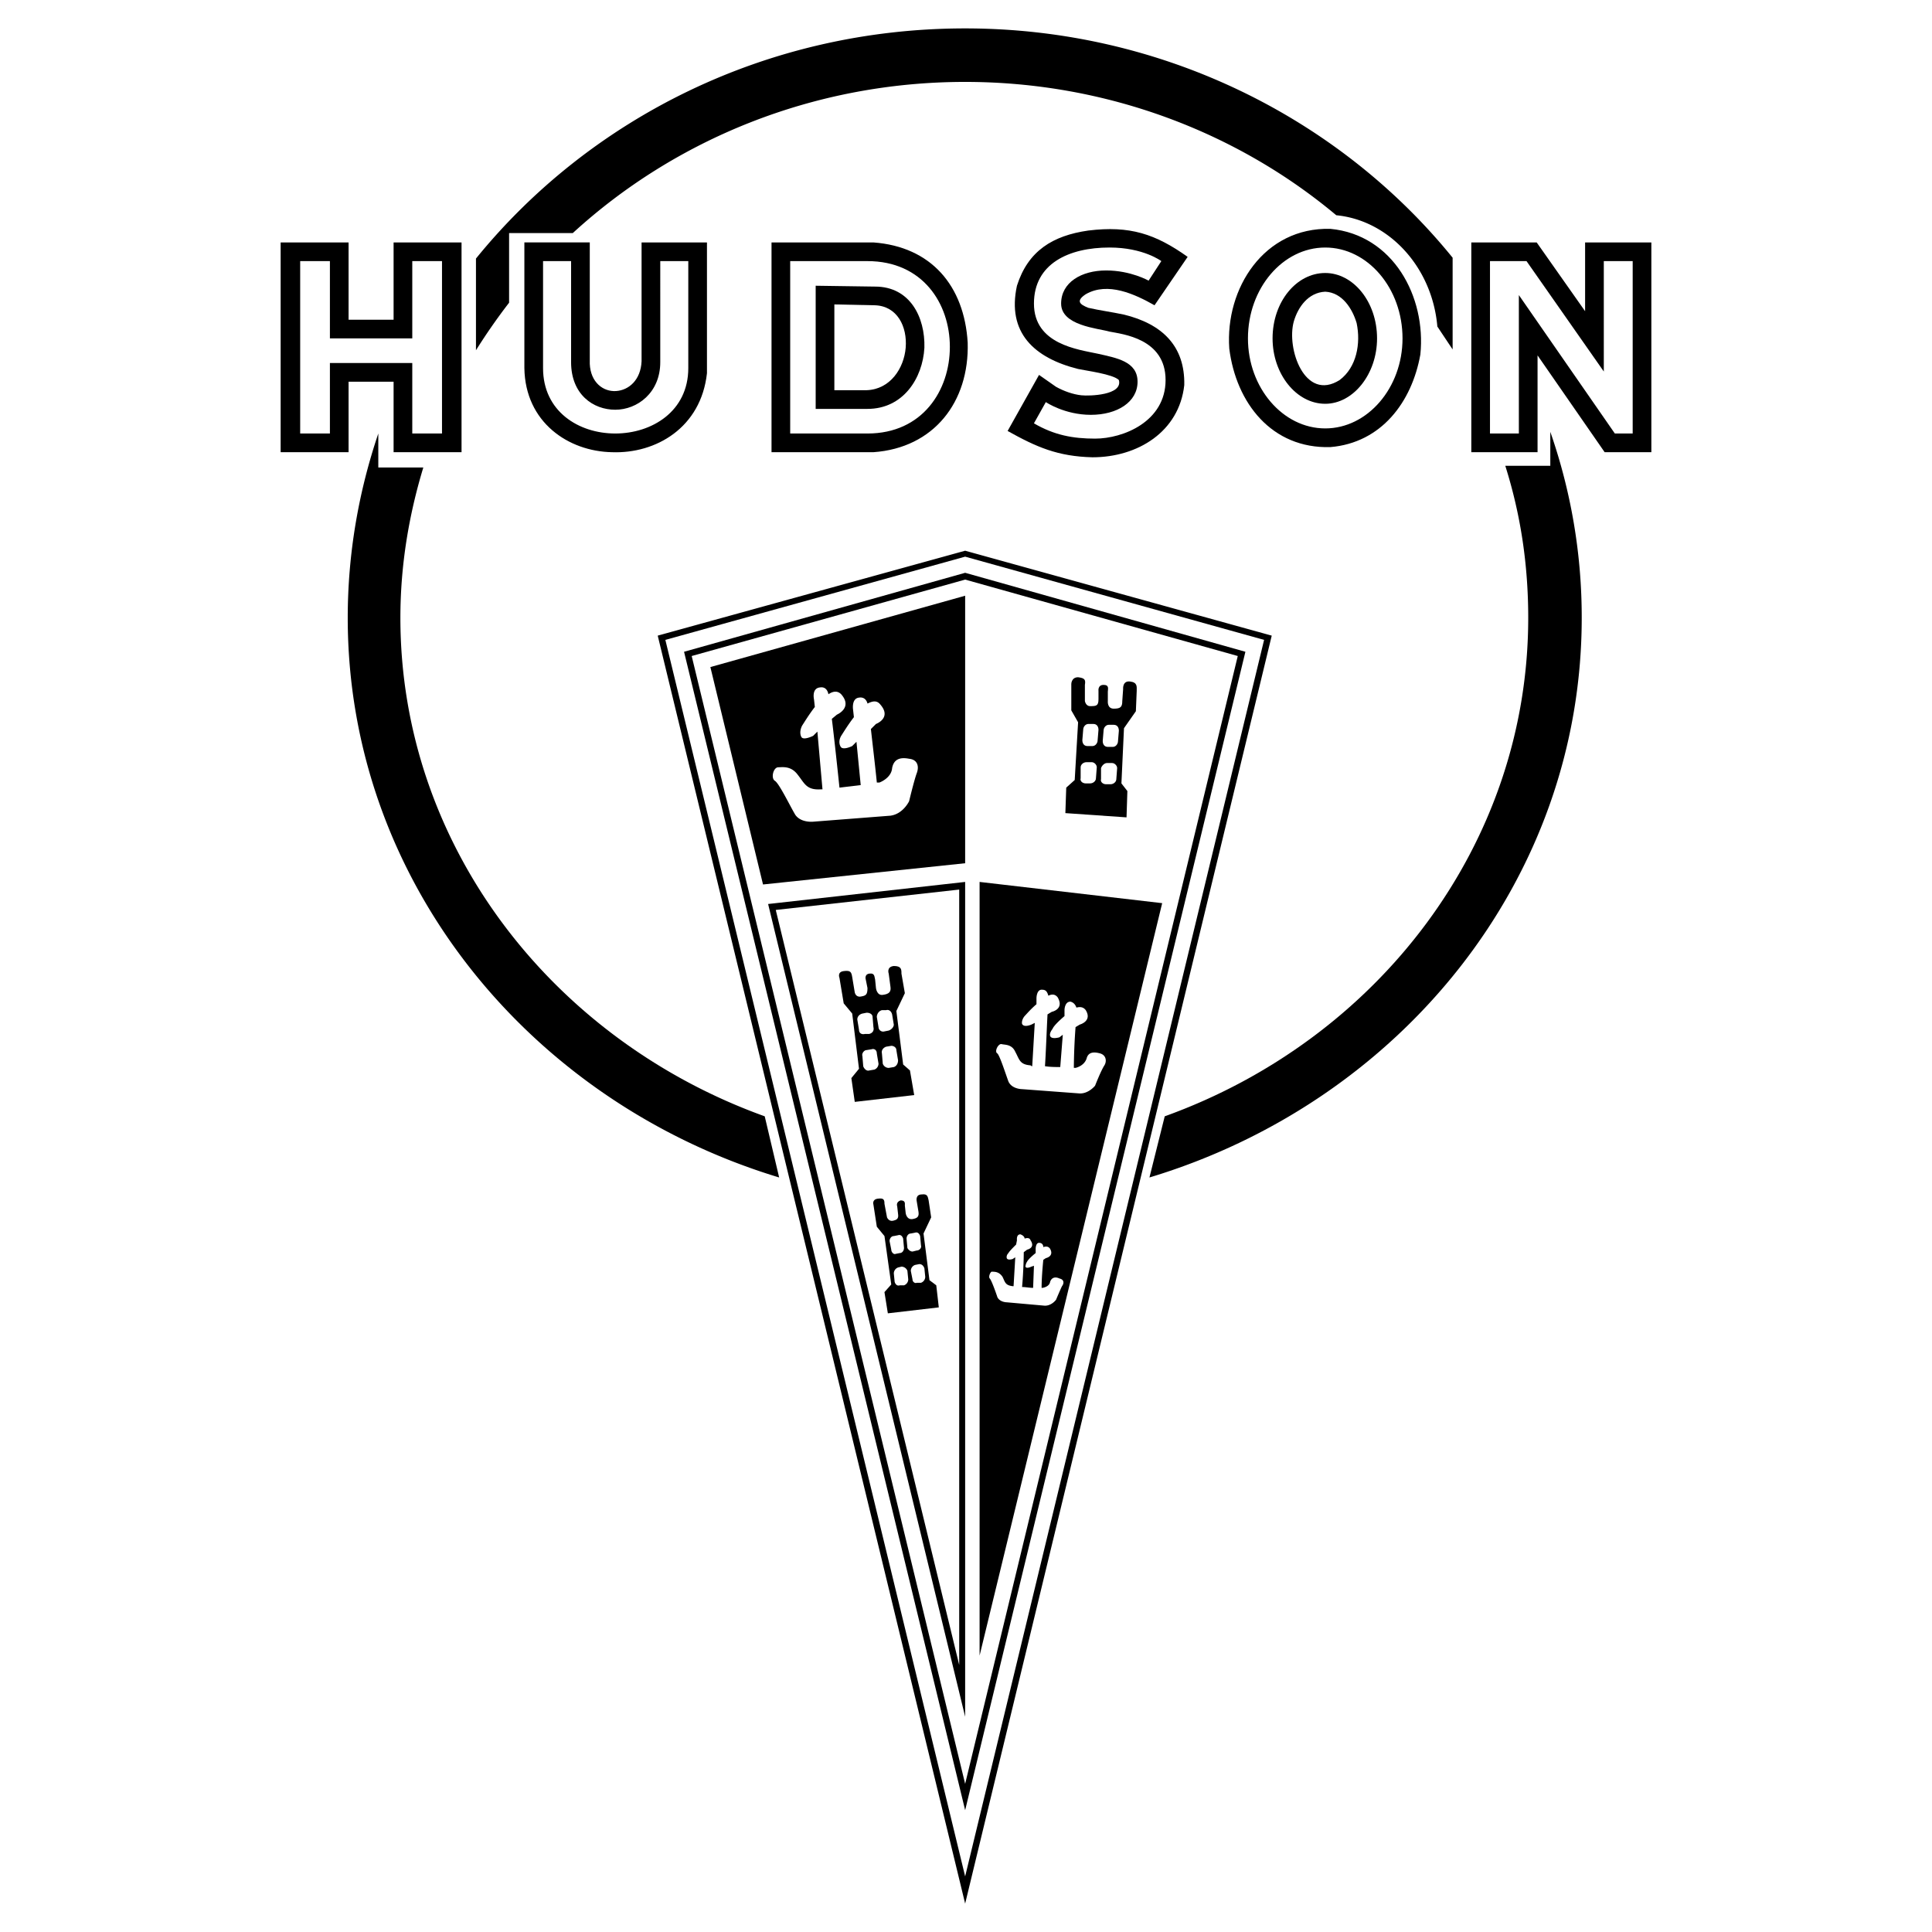<svg xmlns="http://www.w3.org/2000/svg" width="2500" height="2500" viewBox="0 0 192.756 192.756"><g fill-rule="evenodd" clip-rule="evenodd"><path fill="#fff" d="M0 0h192.756v192.756H0V0z"/><path d="M107.9 39.439c.764.084 4.152 0 3.729-1.525-.592-.593-3.305-.932-4.066-1.102-4.406-1.102-7.117-3.644-6.102-8.304 1.102-3.474 3.559-4.999 7.117-5.507 4.152-.508 6.695.339 9.914 2.626l-3.305 4.83c-1.947-1.102-4.66-2.373-6.863-1.102-1.016.678-.592 1.017.254 1.355 1.102.254 2.373.424 3.561.678 3.812.932 6.1 3.135 6.016 7.033-.51 4.66-4.66 7.202-9.152 7.202-3.473-.084-5.592-1.017-8.473-2.626l3.135-5.592 1.695 1.186c.761.424 1.695.763 2.54.848zM132.729 22.832c6.27.593 9.574 6.778 8.98 12.54-.848 4.745-3.896 8.812-8.98 9.235-5.848.17-9.406-4.405-10.084-9.829-.424-6.016 3.474-12.116 10.084-11.946zM153.316 24.188l4.83 6.862v-6.862h6.61v20.928h-4.66l-6.694-9.659v9.659h-6.609V24.188h6.523zM58.842 24.188v12.116c.084 1.864 1.355 2.796 2.626 2.711s2.457-1.102 2.542-2.966V24.188h6.524v13.048c-.593 5.423-5.083 8.049-9.49 7.88-4.321-.085-8.643-2.966-8.727-8.389v-12.54h6.525v.001zM76.975 45.116V24.188h10.167c5.762.423 9.066 4.321 9.405 9.998.169 5.931-3.389 10.506-9.405 10.93H76.975zM34.778 45.116H28V24.188h6.778v7.71h4.491v-7.71h6.779v20.928h-6.779v-7.033h-4.491v7.033z"/><path d="M42.235 46.641c-1.44 4.745-2.288 9.744-2.288 14.997 0 22.708 15.167 42.112 36.35 49.737l1.44 6.102c-24.911-7.541-43.043-29.656-43.043-55.838 0-6.439 1.102-12.625 3.05-18.387v3.39h4.491v-.001zM154.674 43.083a56.132 56.132 0 0 1 3.135 18.556c0 26.183-18.133 48.297-43.129 55.838l1.525-6.102c21.184-7.625 36.266-27.029 36.266-49.737 0-5.338-.764-10.337-2.289-15.167h4.492v-3.388zM96.293 2.834c19.658 0 37.367 8.982 48.636 22.878v9.151c-.51-.763-1.018-1.525-1.525-2.288-.51-5.932-4.83-10.591-10.084-11.1-9.912-8.303-22.963-13.303-37.027-13.303-15.167 0-28.979 5.762-39.146 15.082h-6.355v6.948a59.557 59.557 0 0 0-3.305 4.745v-9.15C58.842 11.816 76.466 2.834 96.293 2.834zM96.293 189.922L65.621 63.417l30.672-8.472 30.588 8.472-30.588 126.505z"/><path d="M103.156 42.235l1.186-2.118s1.865 1.271 4.492 1.271c2.625 0 4.66-1.271 4.66-3.305s-2.119-2.373-3.982-2.796c-1.949-.424-6.355-.932-6.355-5 0-3.982 3.475-5.592 7.541-5.592 3.389 0 5.168 1.355 5.168 1.355l-1.27 1.95s-1.779-1.017-4.238-1.017c-2.457 0-4.49 1.187-4.49 3.305 0 2.203 3.645 2.458 4.83 2.796 1.271.254 5.592.678 5.592 4.83s-4.236 5.847-7.033 5.847c-2.202-.001-4.068-.34-6.101-1.526zM132.219 24.696c4.236 0 7.711 4.066 7.711 9.066 0 4.914-3.475 8.981-7.711 8.981s-7.711-4.067-7.711-8.981c0-5 3.474-9.066 7.711-9.066zM148.656 26.051h3.645l7.711 11.015V26.051h2.881v17.2h-1.78l-9.576-13.811v13.811h-2.881v-17.2zM54.182 26.051h2.796v10.083c0 3.22 2.203 4.745 4.406 4.745s4.491-1.695 4.491-4.745V26.051h2.796v10.676c0 4.321-3.644 6.524-7.287 6.524-3.644 0-7.203-2.203-7.203-6.524V26.051h.001zM86.549 43.251h-7.711v-17.2h7.711c5.508 0 8.219 4.236 8.219 8.558s-2.711 8.642-8.219 8.642zM32.915 36.219h8.218v7.032h2.966v-17.2h-2.966v7.711h-8.218v-7.711h-2.966v17.2h2.966v-7.032z" fill="#fff"/><path d="M81.38 40.794V28.508l5.932.085c3.474 0 4.999 3.05 4.915 6.101-.169 3.05-2.119 6.101-5.677 6.101h-5.17v-.001z"/><path d="M86.464 38.93c2.373-.084 3.728-2.203 3.897-4.236.17-2.118-.847-4.152-3.05-4.236l-4.067-.085v8.558h3.22v-.001z" fill="#fff"/><path d="M132.219 27.237c2.797 0 5.17 2.881 5.17 6.525 0 3.559-2.373 6.524-5.17 6.524-2.881 0-5.254-2.965-5.254-6.524 0-3.644 2.373-6.525 5.254-6.525z"/><path d="M129.084 32.067c-.762 2.711 1.102 8.05 4.576 5.847 1.693-1.271 2.117-3.644 1.693-5.677-.424-1.44-1.439-3.051-3.135-3.135-1.693.084-2.71 1.524-3.134 2.965zM66.383 63.841l29.91-8.303 29.826 8.303-29.826 123.368-29.91-123.368z" fill="#fff"/><path d="M96.293 57.148l27.961 7.879-27.961 115.575L68.248 65.027l28.045-7.879z"/><path fill="#fff" d="M123.492 65.451L96.293 177.975 69.01 65.451l27.283-7.625 27.199 7.625z"/><path d="M76.127 88.244l-5.253-21.691 25.419-7.118v26.69l-20.166 2.119zM115.951 90.108L97.734 165.18V87.99l18.217 2.118zM96.293 171.281L76.635 90.193l19.658-2.203v83.291z"/><path fill="#fff" d="M77.398 90.786L95.7 88.752v77.359L77.398 90.786zM104.258 130.271l-3.812-.34s-.678 0-.934-.508c-.168-.508-.592-1.695-.762-1.865-.17-.168.084-.762.254-.678.254 0 .678 0 1.018.51.254.508.254.846 1.016.932h.086l.17-2.881-.256.17s-.508.168-.592-.086c0 0-.086-.254.168-.508.086-.17.424-.508.764-.848l.084-.424s-.084-.594.34-.594c.254.086.424.256.424.424.254-.084.508-.084.592.17.51.764-.338.932-.338.932l-.34.254c0 1.018-.084 2.627-.168 3.475.338 0 .762.086 1.102.086l.084-2.203-.254.084s-.508.254-.594 0c0 0 0-.254.17-.508.084-.17.424-.51.848-.848v-.424s0-.594.338-.594c.34 0 .424.254.424.424.254-.084.51-.084.678.17.424.762-.424.932-.424.932l-.254.17c-.084.848-.17 1.949-.17 2.797h.086s.678-.086.762-.594c.17-.508.594-.508.934-.34.422.086.508.424.254.764-.17.338-.594 1.355-.594 1.355s-.426.594-1.104.594zM107.646 109.088l-5.676-.424s-1.018 0-1.357-.762c-.254-.68-.846-2.543-1.102-2.797-.338-.17.086-1.018.424-.932.34.084 1.018 0 1.357.762.422.764.422 1.271 1.523 1.355 0 0 .086.086.17.086l.254-4.322-.338.17s-.764.338-.932-.084c0 0-.086-.34.254-.764.17-.17.592-.678 1.186-1.186v-.594s0-.932.594-.848c.424 0 .508.34.594.594.338-.17.678-.17.932.17.678 1.186-.594 1.439-.594 1.439l-.424.254c-.084 1.611-.17 3.982-.254 5.17.508.084 1.102.084 1.525.084l.254-3.221-.338.256s-.848.254-.934-.17c0 0-.084-.254.254-.678.086-.254.594-.764 1.188-1.271v-.594s0-.846.592-.846c.34.084.51.338.594.592.34-.084.678-.084.932.254.678 1.102-.592 1.441-.592 1.441l-.424.254a59.386 59.386 0 0 0-.17 4.066h.17s.848-.168 1.102-.932c.168-.678.762-.678 1.355-.508.592.17.678.762.424 1.186-.34.51-.934 2.033-.934 2.033s-.677.851-1.609.767z"/><path d="M88.244 123.322l-.763-.932-.339-2.203s-.169-.508.424-.594c.593-.084.678.086.678.51l.254 1.355s.169.424.593.338c.339-.084.593-.168.509-.678l-.085-.762s-.169-.424.339-.594c.508 0 .423.34.423.508l.084.764s.085.678.678.594c.508-.086.678-.256.593-.764l-.17-1.016s-.169-.68.509-.68c.593-.084.593.256.678.594l.254 1.695-.763 1.609.593 4.66.678.508.254 2.203-5.084.594-.339-2.117.678-.764-.676-4.828zM85.024 101.123l-.847-1.018-.424-2.541s-.254-.594.424-.678c.678-.086.763.084.847.592l.254 1.525s.084.51.593.424c.508-.084.678-.168.678-.848l-.17-.846s-.169-.51.339-.594c.593-.084.508.338.593.594l.084.846s.084.764.678.68c.678-.086.848-.34.763-.848l-.169-1.271s-.254-.678.508-.762c.763 0 .763.338.763.762l.339 1.949-.847 1.779.678 5.338.678.594.424 2.457-5.931.678-.339-2.373.762-.932-.678-5.507z"/><path d="M87.99 100.783h.423c.254-.084.509.086.593.424l.169 1.018c0 .254-.254.508-.508.594l-.424.084a.462.462 0 0 1-.593-.424l-.17-1.016c.001-.256.171-.594.51-.68zM88.413 104.428l.509-.086c.254 0 .508.17.508.424l.169 1.018c0 .338-.169.594-.424.678l-.508.084a.634.634 0 0 1-.593-.424l-.084-1.016c-.085-.34.169-.594.423-.678zM86.041 101.123l.423-.084c.339 0 .593.168.593.424l.085 1.016c.085.34-.085.594-.423.678h-.424c-.339.084-.593-.084-.593-.424l-.169-1.016c-.001-.254.169-.51.508-.594zM86.464 104.766l.508-.084c.254-.084.508.084.508.424l.17 1.016c0 .256-.17.51-.424.594l-.508.086c-.254.084-.508-.17-.593-.424l-.084-1.018c-.085-.255.169-.594.423-.594zM90.871 123.068l.423-.084c.254-.086.424.084.509.338l.084.932c.085.256-.169.51-.424.51l-.338.084c-.254.084-.509-.17-.593-.338l-.085-.934c0-.254.169-.508.424-.508zM91.294 126.203l.424-.084c.254 0 .424.17.509.424l.084.848a.634.634 0 0 1-.424.592h-.424c-.169.086-.423-.084-.423-.338l-.169-.848a.64.64 0 0 1 .423-.594zM89.176 123.322l.424-.084c.254-.086.424.084.508.338l.084.934c0 .254-.169.508-.423.508l-.424.084c-.169.086-.423-.17-.423-.424l-.169-.848c-.001-.254.169-.508.423-.508zM89.6 126.457l.339-.084c.254 0 .508.17.593.424l.084.848a.634.634 0 0 1-.424.592h-.423c-.254.086-.424-.084-.509-.338l-.084-.848c0-.254.169-.508.424-.594zM88.837 81.381l-7.625.593s-1.271.169-1.864-.678c-.509-.848-1.61-3.136-2.034-3.39s-.169-1.355.339-1.355c.423 0 1.271-.169 1.949.763.678.847.848 1.525 2.288 1.44h.169l-.509-5.762-.423.424s-1.017.508-1.187.084c0 0-.254-.423.085-1.101.169-.254.678-1.102 1.271-1.864l-.084-.762s-.254-1.102.593-1.187c.509-.085.763.254.847.678.509-.339.932-.339 1.271 0 1.187 1.355-.423 2.034-.423 2.034l-.508.423c.254 2.034.593 5.253.762 6.863.678-.084 1.441-.169 2.119-.254l-.424-4.321-.424.424s-1.017.508-1.186 0c0 0-.254-.424.084-1.017.17-.254.678-1.102 1.271-1.864l-.085-.763s-.169-1.102.593-1.187c.509-.084.763.254.848.594.508-.255.932-.339 1.271.084 1.186 1.355-.424 1.949-.424 1.949l-.508.508c.169 1.525.424 3.644.593 5.338h.254s1.187-.423 1.271-1.44c.169-.933.848-1.102 1.695-.933.847.085 1.017.763.762 1.44-.254.678-.762 2.796-.762 2.796s-.594 1.273-1.865 1.443z" fill="#fff"/><path d="M107.562 72.06l-.678-1.186v-2.627s0-.678.678-.678c.678.084.762.254.678.762v1.61s.084.509.508.509c.594 0 .848 0 .848-.678v-.848s-.084-.593.508-.593c.594 0 .424.424.424.678v.932s-.084.763.594.763.848-.169.848-.763l.084-1.186s-.084-.847.678-.762c.764.084.678.508.678.932l-.084 2.034-1.186 1.694-.256 5.507.594.763-.084 2.626-6.102-.424.086-2.542.846-.762.338-5.761z"/><path d="M110.613 72.314h.508c.338 0 .508.254.508.593l-.084 1.017c0 .339-.254.593-.508.593h-.51c-.338 0-.508-.254-.508-.593l.084-1.017c.001-.338.254-.593.51-.593zM110.443 76.127h.508c.254 0 .508.254.508.509l-.084 1.102c0 .254-.254.508-.594.508h-.424c-.338 0-.592-.254-.508-.508v-1.102c.087-.254.34-.509.594-.509zM108.578 72.23h.51c.338 0 .508.254.508.593l-.084 1.017c0 .339-.256.594-.51.594h-.508c-.338 0-.508-.254-.508-.594l.084-1.017c0-.339.254-.593.508-.593zM108.41 76.042h.508c.254 0 .508.254.508.509l-.084 1.102c0 .254-.254.508-.594.508h-.424c-.338 0-.592-.254-.508-.508v-1.102c0-.254.254-.509.594-.509z" fill="#fff"/></g></svg>